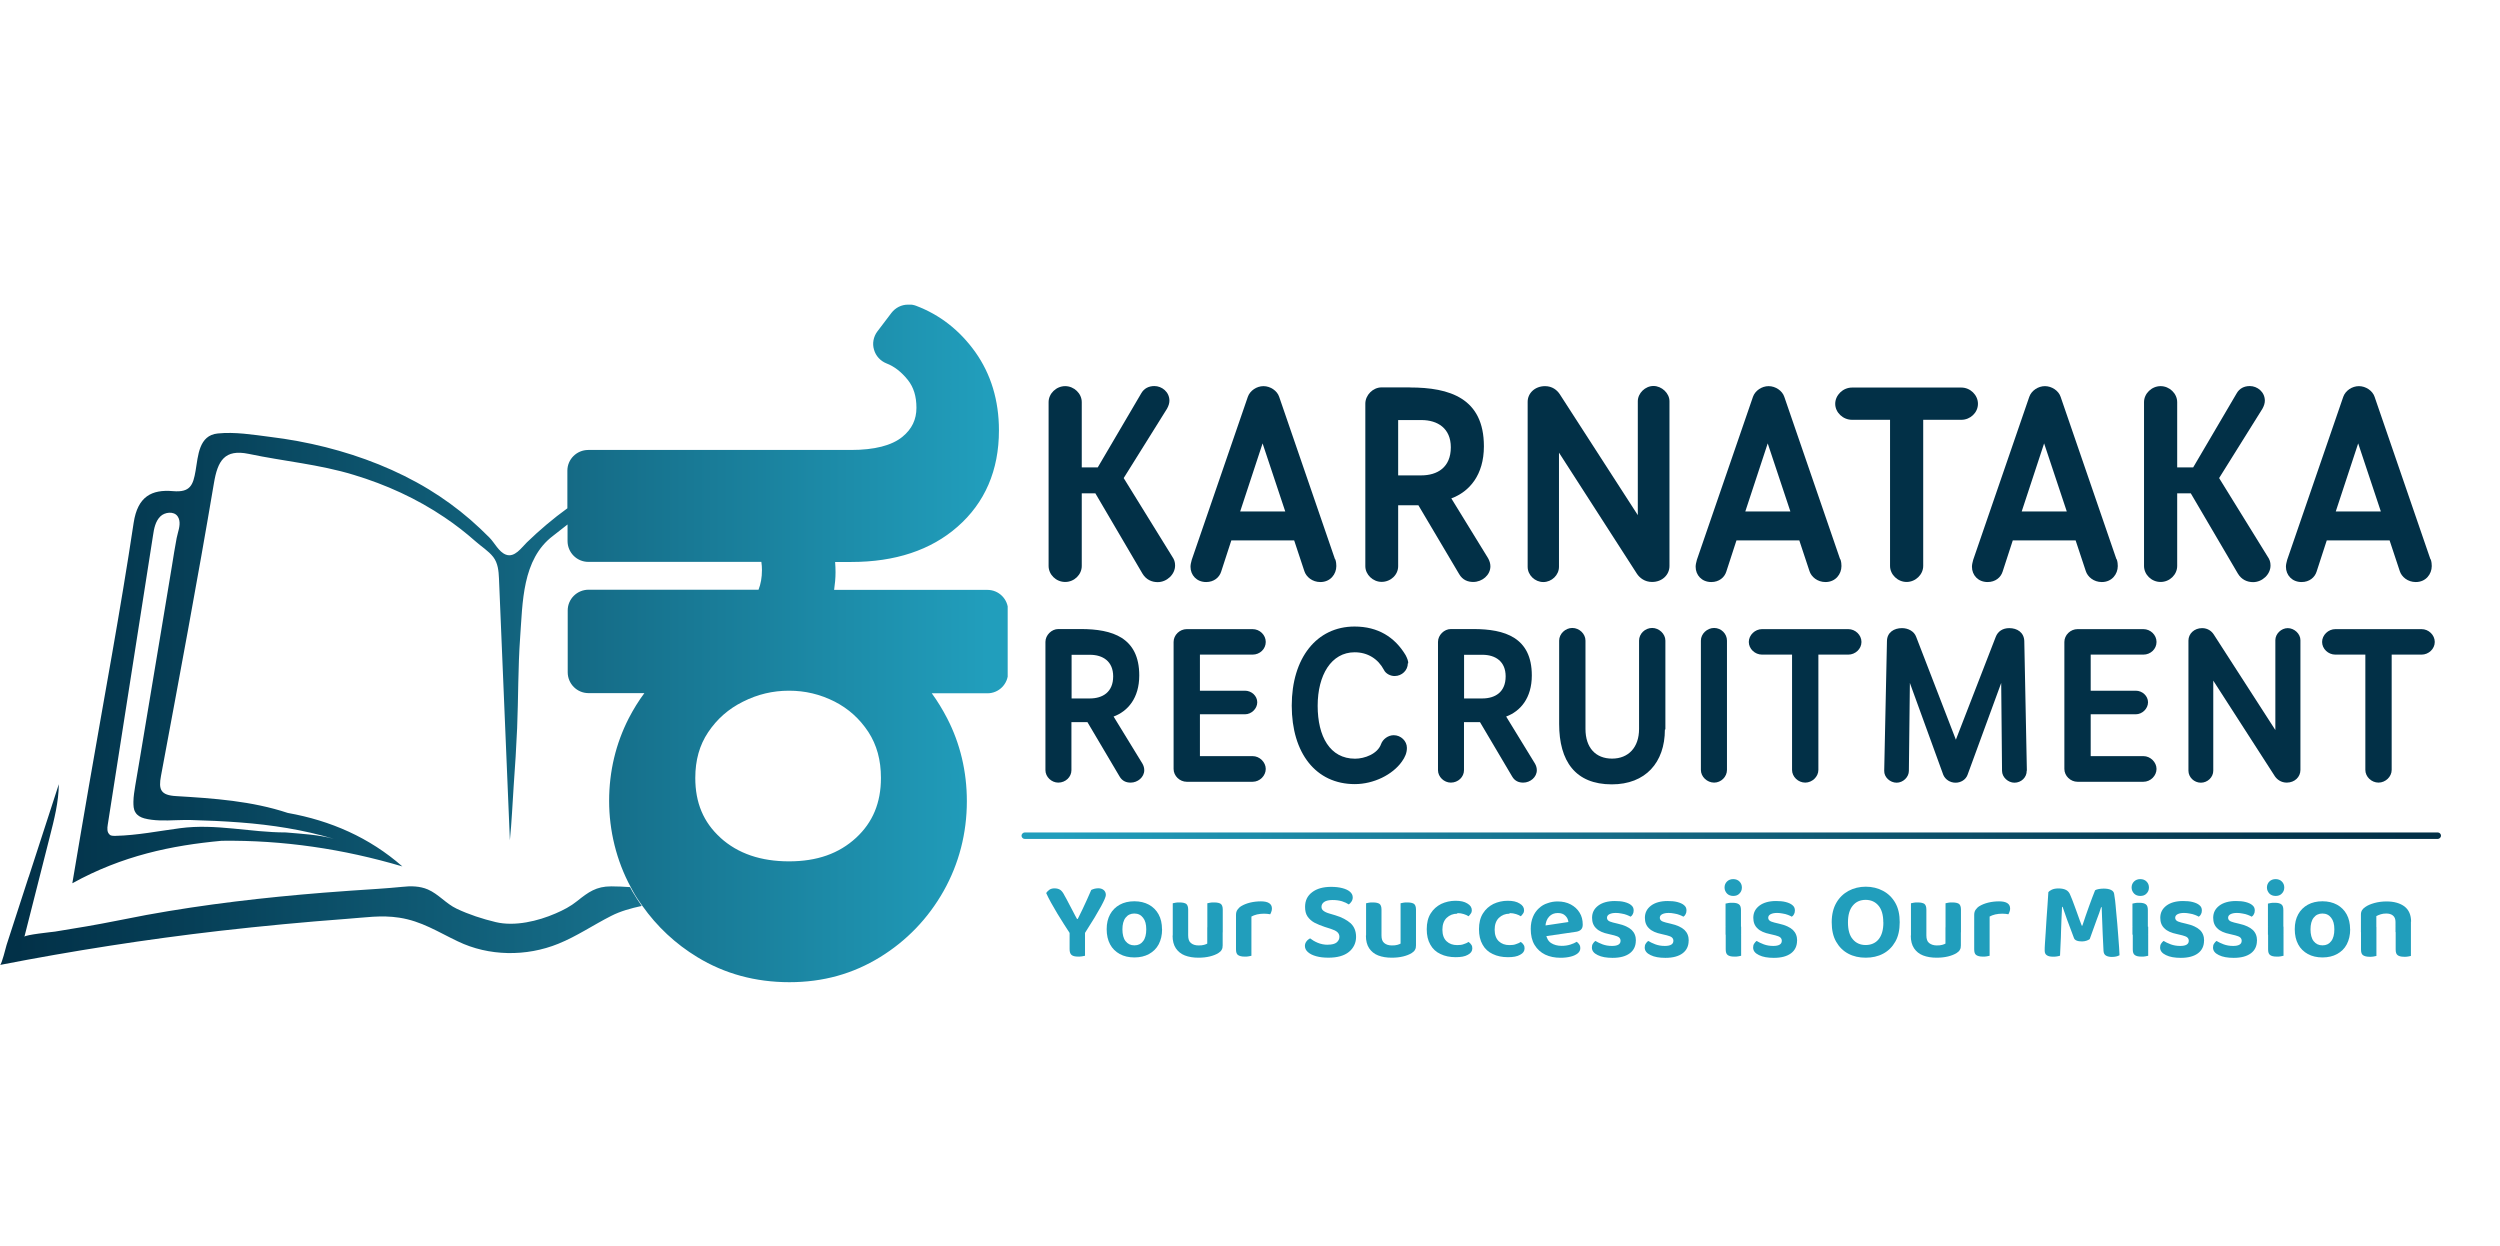 <svg xmlns="http://www.w3.org/2000/svg" xmlns:xlink="http://www.w3.org/1999/xlink" id="Layer_3" viewBox="0 0 300.02 149.53"><defs><style>      .cls-1 {        fill: url(#linear-gradient-2);      }      .cls-2 {        fill: none;      }      .cls-3 {        clip-path: url(#clippath-1);      }      .cls-4 {        fill: #023047;      }      .cls-5 {        fill: #219ebc;      }      .cls-6 {        clip-path: url(#clippath-2);      }      .cls-7 {        fill: url(#linear-gradient);      }      .cls-8 {        clip-path: url(#clippath);      }    </style><clipPath id="clippath"><rect class="cls-2" x=".02" y="36.56" width="293.13" height="81.36"></rect></clipPath><clipPath id="clippath-1"><path class="cls-2" d="M3.43,105.26c-.62,1.88-1.22,3.75-1.83,5.64-.27.84-.55,1.66-.81,2.5-.09.27-.58,2.36-.79,2.4,8.74-1.7,17.52-3.07,26.36-4.09,5.09-.58,10.17-1.06,15.26-1.44,2.14-.15,4.13-.48,6.3-.14,2.67.41,4.62,1.7,7.02,2.84,3.73,1.8,8.22,1.85,12.06.29,2.21-.89,4.21-2.26,6.34-3.34,1.11-.57,2.38-.92,3.67-1.2-.39-.57-.79-1.16-1.13-1.76-.1-.17-.19-.33-.27-.5-.75-.05-1.51-.09-2.26-.09-1.8,0-2.74.69-4.08,1.76-.81.65-1.64,1.08-2.59,1.49-2.11.92-4.9,1.59-7.19,1.04-1.59-.38-3.22-.91-4.69-1.61-1.27-.6-2.18-1.76-3.46-2.31-.96-.41-2.04-.43-3.07-.31-.99.1-1.94.17-2.93.24-2.18.14-4.35.29-6.51.46-7.11.57-14.22,1.39-21.24,2.67-2.42.45-4.78.96-7.19,1.37-1.27.22-2.53.43-3.8.63-.38.05-3.6.38-3.67.62,1.01-4.01,2.04-8.02,3.05-12.02.53-2.07,1.06-4.16,1.08-6.29-1.2,3.7-2.42,7.42-3.61,11.12M86.45,100.52c-2.04-1.85-3.01-4.2-3.01-7.16,0-2.14.51-3.94,1.54-5.48,1.08-1.61,2.45-2.81,4.18-3.67,1.76-.89,3.58-1.32,5.53-1.32s3.73.43,5.46,1.3c1.68.86,3.01,2.06,4.06,3.65,1.01,1.56,1.51,3.36,1.51,5.52,0,2.98-.98,5.33-2.98,7.18-2.06,1.9-4.69,2.83-8.05,2.83s-6.13-.92-8.24-2.84M13.17,100.16c-.34-.26-.31-.75-.24-1.18,1.82-11.56,3.61-23.12,5.43-34.7.12-.84.29-1.73.89-2.31.5-.5,1.61-.67,2.07,0,.39.57.21,1.34.02,2.02-.05.21-.1.39-.14.58-.22,1.11-.38,2.24-.57,3.37l-1.28,7.71c-.86,5.14-1.71,10.26-2.57,15.4-.19,1.08-.36,2.16-.55,3.24-.1.63-.21,1.27-.22,1.92,0,.45,0,.91.24,1.28.22.38.63.6,1.06.72,1.16.31,2.53.27,3.84.22.6-.02,1.2-.03,1.75-.02,1.97.05,3.94.14,5.91.29,3.8.29,7.59.87,11.25,1.97-1.88-.51-3.84-.6-5.77-.77-4.26,0-8.38-1.08-12.67-.51-2.59.34-5.14.86-7.76.92h-.14c-.21,0-.41-.02-.58-.14M108.95,36.56c-.75,0-1.49.36-1.97.99l-1.7,2.24c-.46.62-.62,1.44-.39,2.18.21.75.77,1.35,1.49,1.64.94.36,1.78,1.01,2.57,1.99.69.87,1.03,1.95,1.03,3.34s-.53,2.54-1.68,3.48c-1.27,1.04-3.34,1.58-6.18,1.58h-31.53c-1.37,0-2.5,1.11-2.5,2.48v4.52c-1.7,1.23-3.32,2.6-4.86,4.09-.65.63-1.46,1.87-2.52,1.47-.84-.31-1.37-1.44-1.97-2.04-.74-.75-1.51-1.47-2.3-2.16-1.56-1.35-3.24-2.57-4.98-3.63-3.84-2.33-8.05-3.97-12.4-5.07-2.19-.55-4.42-.96-6.65-1.23-2.02-.26-4.23-.62-6.27-.41-2.28.22-2.36,2.67-2.67,4.49-.29,1.68-.62,2.62-2.72,2.43-2.53-.22-4.23.63-4.71,3.8-1.58,10.53-3.55,21.02-5.36,31.53-.65,3.72-1.27,7.43-2,11.73,6.01-3.32,11.89-4.54,17.93-5.1,7.38-.09,14.59.98,21.68,3.08-3.97-3.48-8.62-5.5-13.75-6.42-4.35-1.44-8.89-1.75-13.39-2.02-1.88-.1-2.14-.79-1.83-2.43,2.18-11.7,4.37-23.38,6.35-35.11.45-2.71,1.28-4.13,4.18-3.53,4.21.89,8.46,1.25,12.61,2.52,3.85,1.16,7.55,2.84,10.89,5.1,1.3.87,2.53,1.83,3.72,2.88.69.62,1.54,1.13,2.12,1.87.57.74.65,1.68.69,2.57.43,10.23.86,20.47,1.28,30.69,0,.24.02.5.03.74.22-2.18.31-4.4.46-6.59.17-2.3.31-4.56.41-6.87.15-3.61.1-7.25.36-10.86.31-4.18.22-9.4,3.94-12.21.58-.45,1.16-.91,1.75-1.37v1.99c0,1.37,1.11,2.5,2.5,2.5h20.76c.05.33.07.65.07.99,0,.89-.14,1.66-.41,2.35h-20.4c-1.37,0-2.5,1.11-2.5,2.48v7.43c0,1.37,1.11,2.5,2.5,2.5h6.7c-.7.94-1.32,1.95-1.87,3.01-1.56,3.05-2.36,6.39-2.36,9.93s.87,7.16,2.59,10.33c.09.17.17.33.27.5.34.62.72,1.2,1.13,1.76,1.75,2.48,3.97,4.56,6.59,6.15,3.27,2,6.99,3.01,11.05,3.01s7.64-1.01,10.89-3.01c3.2-1.97,5.76-4.64,7.62-7.93,1.85-3.29,2.79-6.94,2.79-10.79,0-3.53-.79-6.89-2.36-9.93-.55-1.06-1.16-2.07-1.85-3.01h6.68c1.37,0,2.48-1.11,2.48-2.5v-7.43c0-1.37-1.11-2.48-2.48-2.48h-18.4c.1-.7.17-1.4.17-2.12,0-.41-.02-.82-.05-1.23h1.95c5.26,0,9.54-1.42,12.74-4.23,3.29-2.88,4.97-6.77,4.97-11.56,0-3.6-.96-6.75-2.83-9.39-1.87-2.62-4.26-4.49-7.13-5.57-.27-.1-.57-.15-.86-.15h-.05l-.07.03Z"></path></clipPath><linearGradient id="linear-gradient" x1="36.47" y1="155.42" x2="36.86" y2="155.42" gradientTransform="translate(-10974.53 -46694.23) scale(300.94)" gradientUnits="userSpaceOnUse"><stop offset="0" stop-color="#023047"></stop><stop offset=".19" stop-color="#063f57"></stop><stop offset=".56" stop-color="#146883"></stop><stop offset="1" stop-color="#219ebc"></stop></linearGradient><clipPath id="clippath-2"><rect class="cls-2" x=".02" y="36.56" width="293.13" height="81.36"></rect></clipPath><linearGradient id="linear-gradient-2" x1="36.08" y1="155.16" x2="36.47" y2="155.16" gradientTransform="translate(-15210.69 -65849.45) scale(425.04)" gradientUnits="userSpaceOnUse"><stop offset="0" stop-color="#219ebc"></stop><stop offset=".44" stop-color="#146883"></stop><stop offset=".81" stop-color="#063f57"></stop><stop offset="1" stop-color="#023047"></stop></linearGradient></defs><g id="Layer_1-2"><g id="KR_Logo"><g class="cls-8"><g><g class="cls-3"><rect class="cls-7" x=".02" y="36.56" width="120.91" height="81.36"></rect></g><g class="cls-6"><g><path class="cls-4" d="M134.85,57.37l5.81,9.4c.26.38.36.67.36,1.1,0,1.06-.99,1.99-2.09,1.99-.7,0-1.39-.29-1.83-1.03l-5.65-9.63h-1.63v8.72c0,1.03-.89,1.92-1.99,1.92s-1.99-.89-1.99-1.92v-19.66c0-1.03.92-1.92,1.99-1.92s1.99.89,1.99,1.92v7.83h1.92l5.22-8.89c.33-.58.89-.87,1.58-.87.89,0,1.8.7,1.8,1.76,0,.29-.1.62-.29.96l-5.19,8.31v.02Z"></path><path class="cls-4" d="M160.25,67.12c.1.33.12.58.12.81,0,.96-.7,1.92-1.92,1.92-.96,0-1.7-.62-1.92-1.32l-1.22-3.68h-7.54l-1.22,3.75c-.22.7-.87,1.25-1.8,1.25-1.15,0-1.88-.84-1.88-1.83,0-.29.07-.51.15-.84l6.73-19.56c.26-.74,1.06-1.28,1.88-1.28s1.64.55,1.88,1.28l6.7,19.49.02.02ZM148.83,61.38h5.41l-2.72-8.17s-2.69,8.17-2.69,8.17Z"></path><path class="cls-4" d="M169.19,46.5c4.78,0,8.89,1.28,8.89,7.06,0,3.43-1.73,5.45-3.91,6.25l4.4,7.16c.19.33.29.67.29.99,0,1.06-.99,1.88-2.06,1.88-.63,0-1.28-.22-1.7-.96l-4.88-8.24h-2.43v7.31c0,1.03-.89,1.88-1.99,1.88-1.03,0-1.95-.87-1.95-1.88v-19.51c0-1.03.92-1.95,1.95-1.95h3.39-.02ZM167.79,50.4v6.65h2.76c1.95,0,3.56-.96,3.56-3.37,0-2.28-1.58-3.27-3.53-3.27h-2.79Z"></path><path class="cls-4" d="M200.35,67.92c0,1.06-.87,1.92-2.09,1.92-.87,0-1.47-.48-1.8-.96l-9.37-14.56v13.7c0,.99-.87,1.83-1.88,1.83s-1.88-.84-1.88-1.83v-19.8c0-1.03.87-1.88,2.09-1.88.87,0,1.44.48,1.76.96l9.37,14.52v-13.67c0-.96.89-1.83,1.88-1.83s1.92.87,1.92,1.83v19.77Z"></path><path class="cls-4" d="M220.87,67.12c.1.33.12.58.12.81,0,.96-.7,1.92-1.92,1.92-.96,0-1.7-.62-1.92-1.32l-1.22-3.68h-7.54l-1.22,3.75c-.22.7-.87,1.25-1.8,1.25-1.15,0-1.88-.84-1.88-1.83,0-.29.07-.51.15-.84l6.73-19.56c.26-.74,1.06-1.28,1.88-1.28s1.64.55,1.88,1.28l6.7,19.49.02.02ZM209.45,61.38h5.41l-2.72-8.17s-2.69,8.17-2.69,8.17Z"></path><path class="cls-4" d="M230.8,50.38v17.54c0,1.03-.92,1.92-1.99,1.92s-1.99-.89-1.99-1.92v-17.54h-4.56c-1.1,0-2.02-.89-2.02-1.92s.92-1.95,2.02-1.95h13.12c1.06,0,1.99.89,1.99,1.95s-.92,1.92-1.99,1.92h-4.59Z"></path><path class="cls-4" d="M254.03,67.12c.1.33.12.58.12.81,0,.96-.7,1.92-1.92,1.92-.96,0-1.7-.62-1.92-1.32l-1.22-3.68h-7.54l-1.22,3.75c-.22.7-.87,1.25-1.8,1.25-1.15,0-1.88-.84-1.88-1.83,0-.29.07-.51.15-.84l6.73-19.56c.26-.74,1.06-1.28,1.88-1.28s1.64.55,1.88,1.28l6.7,19.49.02.02ZM242.62,61.38h5.41l-2.72-8.17-2.69,8.17Z"></path><path class="cls-4" d="M266.31,57.37l5.81,9.4c.26.38.36.67.36,1.1,0,1.06-.99,1.99-2.09,1.99-.7,0-1.39-.29-1.83-1.03l-5.65-9.63h-1.63v8.72c0,1.03-.89,1.92-1.99,1.92s-1.99-.89-1.99-1.92v-19.66c0-1.03.92-1.92,1.99-1.92s1.99.89,1.99,1.92v7.83h1.92l5.22-8.89c.33-.58.89-.87,1.58-.87.89,0,1.8.7,1.8,1.76,0,.29-.1.62-.29.96l-5.19,8.31v.02Z"></path><path class="cls-4" d="M291.71,67.12c.1.33.12.58.12.81,0,.96-.7,1.92-1.92,1.92-.96,0-1.7-.62-1.92-1.32l-1.22-3.68h-7.54l-1.22,3.75c-.22.7-.87,1.25-1.8,1.25-1.15,0-1.88-.84-1.88-1.83,0-.29.07-.51.15-.84l6.73-19.56c.26-.74,1.06-1.28,1.88-1.28s1.64.55,1.88,1.28l6.7,19.49.02.02ZM280.31,61.38h5.41l-2.72-8.17-2.69,8.17Z"></path><path class="cls-4" d="M129.71,75.49c3.77,0,7.01,1.01,7.01,5.57,0,2.71-1.37,4.3-3.08,4.93l3.46,5.65c.15.26.22.53.22.79,0,.84-.79,1.49-1.63,1.49-.51,0-1.01-.17-1.34-.75l-3.85-6.51h-1.92v5.77c0,.81-.7,1.49-1.58,1.49-.81,0-1.54-.69-1.54-1.49v-15.4c0-.81.74-1.54,1.54-1.54h2.71ZM128.6,78.58v5.24h2.18c1.54,0,2.81-.75,2.81-2.65,0-1.8-1.23-2.59-2.79-2.59h-2.21.02Z"></path><path class="cls-4" d="M144,78.56v4.33h5.41c.79,0,1.47.63,1.47,1.39s-.69,1.44-1.47,1.44h-5.41v5.02h6.32c.86,0,1.58.74,1.58,1.54s-.7,1.54-1.58,1.54h-7.9c-.84,0-1.58-.7-1.58-1.54v-15.24c0-.84.74-1.54,1.58-1.54h7.9c.86,0,1.58.7,1.58,1.54s-.7,1.52-1.58,1.52c0,0-6.32,0-6.32,0Z"></path><path class="cls-4" d="M168.95,79.61c0,.81-.69,1.52-1.59,1.52-.48,0-1.06-.27-1.28-.74-.7-1.32-1.95-2.11-3.51-2.11-2.81,0-4.44,2.74-4.44,6.42s1.47,6.35,4.49,6.35c1.15,0,2.71-.58,3.12-1.76.21-.58.84-1.06,1.52-1.06.86,0,1.58.7,1.58,1.52,0,.6-.22,1.11-.6,1.64-1.11,1.58-3.39,2.71-5.65,2.71-4.68,0-7.57-3.72-7.57-9.42s2.98-9.49,7.54-9.49c2.81,0,4.83,1.27,6.13,3.44.21.41.31.69.31.96"></path><path class="cls-4" d="M176.82,75.49c3.77,0,7.01,1.01,7.01,5.57,0,2.71-1.37,4.3-3.08,4.93l3.46,5.65c.15.26.22.53.22.79,0,.84-.79,1.49-1.63,1.49-.51,0-1.01-.17-1.34-.75l-3.85-6.51h-1.92v5.77c0,.81-.7,1.49-1.58,1.49-.81,0-1.54-.69-1.54-1.49v-15.4c0-.81.74-1.54,1.54-1.54h2.71ZM175.7,78.58v5.24h2.18c1.54,0,2.81-.75,2.81-2.65,0-1.8-1.23-2.59-2.79-2.59h-2.21.02Z"></path><path class="cls-4" d="M199.8,87.55c0,3.96-2.33,6.58-6.37,6.58-4.38,0-6.32-2.79-6.32-7.25v-10c0-.81.74-1.52,1.58-1.52s1.58.7,1.58,1.52v10.6c0,2.26,1.23,3.56,3.19,3.56s3.24-1.34,3.24-3.56v-10.6c0-.81.7-1.52,1.58-1.52.81,0,1.58.7,1.58,1.52v10.65l-.03.02Z"></path><path class="cls-4" d="M207.25,92.4c0,.81-.7,1.52-1.54,1.52s-1.59-.7-1.59-1.52v-15.52c0-.81.74-1.52,1.59-1.52s1.54.7,1.54,1.52v15.52Z"></path><path class="cls-4" d="M218.22,78.56v13.84c0,.81-.74,1.52-1.58,1.52s-1.58-.7-1.58-1.52v-13.84h-3.6c-.86,0-1.59-.7-1.59-1.52s.74-1.54,1.59-1.54h10.35c.84,0,1.58.7,1.58,1.54s-.74,1.52-1.58,1.52h-3.61.02Z"></path><path class="cls-4" d="M243.22,92.49c.02.79-.65,1.44-1.47,1.44-.75,0-1.49-.65-1.49-1.42l-.1-10.55-4.04,11.03c-.21.57-.79.94-1.44.94s-1.23-.38-1.47-.94l-4.01-11.03-.12,10.55c0,.75-.7,1.42-1.47,1.42s-1.52-.65-1.49-1.44l.33-15.57c.02-1.04.86-1.54,1.8-1.54.75,0,1.47.38,1.71,1.06l4.76,12.33,4.78-12.33c.26-.69.86-1.06,1.63-1.06.94,0,1.76.51,1.8,1.54,0,0,.31,15.57.31,15.57Z"></path><path class="cls-4" d="M250.9,78.56v4.33h5.41c.79,0,1.47.63,1.47,1.39s-.69,1.44-1.47,1.44h-5.41v5.02h6.32c.86,0,1.58.74,1.58,1.54s-.7,1.54-1.58,1.54h-7.9c-.84,0-1.58-.7-1.58-1.54v-15.24c0-.84.74-1.54,1.58-1.54h7.9c.86,0,1.58.7,1.58,1.54s-.7,1.52-1.58,1.52c0,0-6.32,0-6.32,0Z"></path><path class="cls-4" d="M276.07,92.4c0,.84-.69,1.52-1.64,1.52-.69,0-1.16-.38-1.42-.75l-7.4-11.49v10.81c0,.79-.69,1.44-1.49,1.44s-1.49-.65-1.49-1.44v-15.62c0-.81.69-1.49,1.64-1.49.69,0,1.15.38,1.39.75l7.4,11.48v-10.79c0-.75.7-1.44,1.49-1.44s1.52.69,1.52,1.44c0,0,0,15.59,0,15.59Z"></path><path class="cls-4" d="M287.02,78.56v13.84c0,.81-.74,1.52-1.58,1.52s-1.58-.7-1.58-1.52v-13.84h-3.6c-.86,0-1.59-.7-1.59-1.52s.74-1.54,1.59-1.54h10.35c.84,0,1.58.7,1.58,1.54s-.74,1.52-1.58,1.52h-3.61.02Z"></path><path class="cls-5" d="M130.14,112.08h-1.7c-.22-.34-.48-.74-.75-1.16s-.55-.86-.81-1.3c-.27-.45-.51-.87-.75-1.3s-.43-.81-.58-1.15c.09-.14.22-.27.38-.39.17-.12.38-.17.62-.17.29,0,.53.07.7.19.17.12.34.34.5.67.05.07.12.21.22.39s.22.41.34.65c.14.26.26.5.39.74s.24.46.34.65.17.31.21.38h.09c.21-.43.41-.82.58-1.18s.34-.72.51-1.1c.17-.38.34-.77.53-1.2.12-.07.26-.1.41-.15.15-.03.29-.05.43-.05.27,0,.48.07.65.21.17.14.26.34.26.6,0,.1-.05.26-.14.48-.09.22-.24.51-.43.87-.21.36-.46.82-.79,1.37s-.74,1.2-1.22,1.95M128.34,111.38h1.87v3.32s-.21.03-.36.07c-.17.03-.33.03-.48.03-.38,0-.63-.07-.79-.21-.15-.14-.22-.36-.22-.69v-2.55l-.02.02Z"></path><path class="cls-5" d="M139.46,111.53c0,.69-.14,1.28-.41,1.8-.27.51-.67.89-1.16,1.16s-1.08.41-1.75.41-1.27-.14-1.76-.41-.89-.65-1.16-1.16c-.27-.5-.41-1.11-.41-1.82s.14-1.28.41-1.78c.27-.5.67-.89,1.16-1.16s1.08-.41,1.75-.41,1.25.14,1.75.41c.5.27.89.67,1.16,1.16s.41,1.1.41,1.78M136.12,109.63c-.43,0-.79.17-1.04.5-.26.33-.38.81-.38,1.4s.12,1.1.38,1.42c.26.33.6.5,1.06.5s.79-.17,1.04-.5c.26-.33.38-.81.38-1.42s-.12-1.06-.38-1.39c-.26-.34-.6-.51-1.06-.51"></path><path class="cls-5" d="M142.59,111.89h-1.85v-3.49s.19-.03.34-.07.31-.03.5-.03c.36,0,.62.07.77.17.15.12.24.34.24.69,0,0,0,2.74,0,2.74ZM140.74,112.25v-.98h1.85v.98c0,.43.1.74.33.92.22.19.53.29.92.29.26,0,.48-.02.65-.07.17-.05.31-.1.39-.15v-1.95h1.85v2.16c0,.21-.03.39-.12.53-.07.15-.21.27-.39.39-.27.17-.62.31-1.03.41s-.86.15-1.37.15c-.62,0-1.16-.09-1.63-.27s-.82-.48-1.08-.86c-.26-.39-.39-.89-.39-1.51M146.74,111.89h-1.85v-3.49s.19-.03.34-.07.31-.03.5-.03c.36,0,.62.07.77.17.15.12.24.34.24.69,0,0,0,2.74,0,2.74Z"></path><path class="cls-5" d="M150.18,110.01v1.71h-1.85v-1.92c0-.24.05-.45.17-.62.12-.17.27-.33.48-.45.29-.17.63-.31,1.04-.41s.86-.15,1.3-.15c.87,0,1.32.29,1.32.86,0,.14-.02.26-.07.38-.03.12-.09.22-.14.31-.09-.02-.21-.03-.33-.05-.14,0-.27-.02-.41-.02-.29,0-.57.03-.84.09-.27.07-.5.15-.7.27M148.33,111.21l1.85.05v3.44s-.19.03-.34.07-.31.03-.5.03c-.34,0-.6-.07-.77-.19s-.24-.34-.24-.69v-2.74.02Z"></path><path class="cls-5" d="M159.35,113.37c.48,0,.84-.09,1.06-.27.22-.19.33-.41.33-.67,0-.24-.09-.43-.26-.58s-.43-.27-.77-.38l-.75-.24c-.46-.15-.87-.33-1.23-.51-.34-.19-.62-.45-.82-.74-.21-.31-.29-.69-.29-1.15,0-.74.27-1.32.84-1.75.55-.43,1.32-.65,2.28-.65.5,0,.96.05,1.34.15.39.1.7.24.92.43s.34.41.34.69c0,.17-.05.34-.14.48-.09.15-.21.26-.33.36-.21-.14-.48-.27-.82-.38-.34-.1-.72-.15-1.13-.15s-.77.07-.99.22c-.22.15-.34.34-.34.6,0,.19.07.34.22.46s.38.24.69.33l.74.22c.81.24,1.4.57,1.85.96.43.41.65.94.65,1.64s-.29,1.34-.86,1.8-1.39.69-2.45.69c-.55,0-1.03-.05-1.46-.17s-.75-.27-1.01-.5c-.24-.21-.36-.46-.36-.74,0-.21.07-.39.19-.55s.27-.27.43-.36c.24.19.55.38.91.53s.77.24,1.23.24"></path><path class="cls-5" d="M165.79,111.89h-1.85v-3.49s.19-.03.34-.07.31-.03.5-.03c.36,0,.62.07.77.17.15.12.24.34.24.69,0,0,0,2.74,0,2.74ZM163.94,112.25v-.98h1.85v.98c0,.43.1.74.33.92.22.19.53.29.92.29.26,0,.48-.02.65-.07.17-.05.31-.1.39-.15v-1.95h1.85v2.16c0,.21-.03.39-.12.53-.07.15-.21.27-.39.39-.27.17-.62.31-1.03.41s-.86.15-1.37.15c-.62,0-1.16-.09-1.63-.27s-.82-.48-1.08-.86c-.26-.39-.39-.89-.39-1.51M169.93,111.89h-1.85v-3.49s.19-.03.34-.07.31-.03.5-.03c.36,0,.62.07.77.17.15.12.24.34.24.69,0,0,0,2.74,0,2.74Z"></path><path class="cls-5" d="M174.88,109.65c-.5,0-.92.17-1.27.5-.34.33-.51.81-.51,1.42s.17,1.08.5,1.39.75.46,1.28.46c.31,0,.57-.03.79-.12.22-.07.41-.15.57-.26.14.1.26.22.33.34.09.12.12.26.12.43,0,.33-.17.58-.53.77-.36.21-.84.29-1.46.29-.69,0-1.3-.12-1.83-.38-.53-.24-.94-.62-1.22-1.13-.29-.5-.43-1.11-.43-1.85s.15-1.39.48-1.9c.31-.5.74-.87,1.25-1.13.51-.24,1.1-.38,1.71-.38s1.08.1,1.44.33c.36.21.53.48.53.81,0,.14-.03.27-.12.39-.07.12-.17.22-.27.33-.15-.1-.34-.19-.57-.26-.22-.07-.48-.12-.77-.12"></path><path class="cls-5" d="M181.15,109.65c-.5,0-.92.17-1.27.5-.34.33-.51.81-.51,1.42s.17,1.08.5,1.39.75.46,1.28.46c.31,0,.57-.03.79-.12.22-.07.41-.15.57-.26.14.1.26.22.33.34.09.12.12.26.12.43,0,.33-.17.58-.53.77-.36.21-.84.29-1.46.29-.69,0-1.3-.12-1.83-.38-.53-.24-.94-.62-1.22-1.13-.29-.5-.43-1.11-.43-1.85s.15-1.39.48-1.9c.31-.5.74-.87,1.25-1.13.51-.24,1.1-.38,1.71-.38s1.08.1,1.44.33c.36.21.53.48.53.81,0,.14-.03.27-.12.39-.07.12-.17.22-.27.33-.15-.1-.34-.19-.57-.26-.22-.07-.48-.12-.77-.12"></path><path class="cls-5" d="M184.9,112.44l-.09-1.28,3.41-.51c-.03-.29-.14-.53-.36-.75-.21-.22-.51-.33-.91-.33-.43,0-.77.14-1.04.43s-.43.69-.45,1.22l.05.84c.09.51.29.89.63,1.11.34.22.77.34,1.27.34.38,0,.72-.05,1.04-.15s.58-.22.77-.34c.12.09.22.19.31.33.09.14.12.27.12.43,0,.24-.1.46-.31.63s-.5.31-.84.39c-.36.09-.75.14-1.22.14-.69,0-1.3-.12-1.85-.38-.53-.26-.96-.65-1.27-1.16s-.46-1.15-.46-1.92c0-.55.09-1.03.27-1.46.17-.41.41-.75.72-1.03.29-.27.63-.48,1.03-.6.38-.14.79-.21,1.2-.21.6,0,1.13.12,1.58.36.45.24.81.57,1.06.98.26.41.38.89.38,1.44,0,.27-.07.46-.21.6-.14.14-.34.22-.58.26l-4.26.62v.02Z"></path><path class="cls-5" d="M196.31,112.89c0,.63-.24,1.15-.72,1.51-.48.36-1.16.55-2.07.55-.72,0-1.32-.1-1.78-.33-.46-.22-.7-.51-.7-.91,0-.17.03-.33.12-.46s.17-.24.29-.33c.26.15.55.29.87.41.33.12.7.19,1.13.19.69,0,1.03-.21,1.03-.62,0-.17-.07-.31-.19-.41s-.33-.17-.58-.24l-.63-.15c-.69-.14-1.2-.36-1.52-.69-.34-.31-.5-.74-.5-1.27,0-.6.24-1.08.74-1.46.48-.36,1.15-.55,1.99-.55.43,0,.82.03,1.16.12s.62.21.81.38c.21.17.29.38.29.62,0,.17-.03.33-.1.45-.07.14-.15.24-.27.31-.1-.07-.24-.12-.45-.21-.19-.07-.41-.14-.65-.17-.24-.05-.46-.07-.67-.07-.33,0-.57.05-.77.15-.19.1-.29.24-.29.43,0,.12.05.24.15.33s.29.17.57.24l.58.14c.77.17,1.32.43,1.66.75.34.33.51.75.51,1.28"></path><path class="cls-5" d="M202.65,112.89c0,.63-.24,1.15-.72,1.51-.48.36-1.16.55-2.07.55-.72,0-1.32-.1-1.78-.33-.46-.22-.7-.51-.7-.91,0-.17.03-.33.12-.46s.17-.24.29-.33c.26.15.55.29.87.41.33.12.7.19,1.13.19.69,0,1.03-.21,1.03-.62,0-.17-.07-.31-.19-.41s-.33-.17-.58-.24l-.63-.15c-.69-.14-1.2-.36-1.52-.69-.34-.31-.5-.74-.5-1.27,0-.6.24-1.08.74-1.46.48-.36,1.15-.55,1.99-.55.43,0,.82.03,1.16.12s.62.21.81.38c.21.17.29.38.29.62,0,.17-.03.33-.1.45-.07.14-.15.24-.27.31-.1-.07-.24-.12-.45-.21-.19-.07-.41-.14-.65-.17-.24-.05-.46-.07-.67-.07-.33,0-.57.05-.77.15-.19.1-.29.24-.29.43,0,.12.05.24.15.33s.29.17.57.24l.58.14c.77.17,1.32.43,1.66.75.34.33.51.75.51,1.28"></path><path class="cls-5" d="M206.96,106.51c0-.29.1-.53.29-.72.19-.19.45-.29.75-.29s.57.1.75.29c.19.19.29.43.29.72s-.1.53-.29.72c-.19.21-.45.29-.75.29s-.57-.1-.75-.29c-.19-.21-.29-.45-.29-.72M208.95,112.17h-1.87v-3.73s.19-.03.34-.07.31-.03.5-.03c.36,0,.62.07.77.19.17.12.24.36.24.69v2.96h.02ZM207.08,111.21h1.87v3.49s-.19.03-.34.07-.31.03-.5.03c-.36,0-.62-.07-.77-.19-.17-.12-.24-.34-.24-.69v-2.74l-.02.02Z"></path><path class="cls-5" d="M215.66,112.89c0,.63-.24,1.15-.72,1.51-.48.36-1.16.55-2.07.55-.72,0-1.32-.1-1.78-.33-.46-.22-.7-.51-.7-.91,0-.17.03-.33.12-.46s.17-.24.29-.33c.26.15.55.29.87.41.33.12.7.19,1.13.19.69,0,1.03-.21,1.03-.62,0-.17-.07-.31-.19-.41s-.33-.17-.58-.24l-.63-.15c-.69-.14-1.2-.36-1.52-.69-.34-.31-.5-.74-.5-1.27,0-.6.24-1.08.74-1.46.48-.36,1.15-.55,1.99-.55.43,0,.82.03,1.16.12s.62.21.81.38c.21.17.29.38.29.62,0,.17-.03.33-.1.45-.07.14-.15.24-.27.31-.1-.07-.24-.12-.45-.21-.19-.07-.41-.14-.65-.17-.24-.05-.46-.07-.67-.07-.33,0-.57.05-.77.15-.19.1-.29.24-.29.43,0,.12.05.24.15.33s.29.17.57.24l.58.14c.77.17,1.32.43,1.66.75.34.33.51.75.51,1.28"></path><path class="cls-5" d="M227.98,110.68c0,.92-.17,1.7-.53,2.33-.36.63-.84,1.11-1.46,1.44s-1.32.48-2.09.48-1.47-.15-2.09-.48-1.1-.81-1.46-1.44-.53-1.4-.53-2.33.19-1.7.55-2.33.86-1.11,1.47-1.44,1.32-.5,2.07-.5,1.46.17,2.07.5c.62.33,1.11.81,1.47,1.44s.53,1.4.53,2.33M226.01,110.68c0-.87-.19-1.54-.58-2-.38-.46-.91-.69-1.54-.69s-1.16.22-1.54.69c-.39.46-.58,1.13-.58,2.02s.19,1.58.58,2.02c.38.46.91.69,1.54.69s1.18-.22,1.56-.69.57-1.13.57-2.02"></path><path class="cls-5" d="M231.18,111.89h-1.85v-3.49s.19-.03.34-.07.31-.03.5-.03c.36,0,.62.07.77.17.15.12.24.34.24.69v2.74h0ZM229.33,112.25v-.98h1.85v.98c0,.43.1.74.33.92s.53.29.92.29c.26,0,.48-.02.65-.07.17-.05.31-.1.39-.15v-1.95h1.85v2.16c0,.21-.03.39-.12.53-.07.15-.21.27-.39.39-.27.17-.62.31-1.03.41s-.86.15-1.37.15c-.62,0-1.16-.09-1.63-.27s-.82-.48-1.08-.86c-.26-.39-.39-.89-.39-1.51M235.33,111.89h-1.85v-3.49s.19-.03.34-.07.31-.03.5-.03c.36,0,.62.07.77.17.15.12.24.34.24.69v2.74h0Z"></path><path class="cls-5" d="M238.77,110.01v1.71h-1.85v-1.92c0-.24.05-.45.17-.62.12-.17.27-.33.48-.45.29-.17.63-.31,1.04-.41s.86-.15,1.3-.15c.87,0,1.32.29,1.32.86,0,.14-.02.26-.07.38-.03.12-.09.22-.14.31-.09-.02-.21-.03-.33-.05-.14,0-.27-.02-.41-.02-.29,0-.57.03-.84.09-.27.07-.5.15-.7.27M236.92,111.21l1.85.05v3.44s-.19.03-.34.07-.31.03-.5.03c-.34,0-.6-.07-.77-.19-.17-.12-.24-.34-.24-.69v-2.74.02Z"></path><path class="cls-5" d="M250.78,112.7c-.1.07-.22.14-.38.19s-.33.09-.53.09c-.26,0-.48-.03-.65-.1s-.29-.17-.34-.34c-.33-.86-.6-1.59-.82-2.19-.22-.6-.39-1.11-.53-1.52h-.07c-.03.57-.05,1.1-.07,1.58s-.03.94-.05,1.39c0,.45-.03.91-.05,1.37s-.05.98-.07,1.52c-.1.03-.22.07-.38.09-.15.03-.31.03-.46.03-.33,0-.57-.05-.74-.17-.17-.1-.26-.29-.26-.55,0-.19,0-.48.03-.86.02-.38.05-.84.09-1.34.03-.51.07-1.04.1-1.61.03-.57.07-1.13.12-1.68.03-.55.07-1.06.1-1.54.07-.09.21-.19.41-.29.21-.1.48-.15.82-.15.38,0,.69.07.91.19s.39.33.48.58c.15.34.31.74.46,1.16.15.43.33.87.48,1.32.15.45.31.84.45,1.22h.07c.27-.81.53-1.59.81-2.35s.51-1.39.72-1.9c.12-.07.26-.12.45-.15s.38-.05.58-.05c.36,0,.65.05.86.15.22.1.36.26.39.46.03.17.07.43.12.81.03.36.09.79.12,1.27.05.48.09.98.14,1.51s.09,1.03.12,1.52.07.94.1,1.34.05.72.05.94c-.14.07-.27.12-.41.15s-.31.05-.51.05c-.27,0-.5-.05-.69-.15s-.29-.29-.31-.57c-.03-.72-.07-1.4-.1-2.06s-.05-1.25-.07-1.8-.03-1.01-.05-1.39h-.07c-.12.39-.29.91-.53,1.51-.22.6-.51,1.39-.84,2.33"></path><path class="cls-5" d="M255.81,106.51c0-.29.1-.53.29-.72.19-.19.45-.29.75-.29s.57.1.75.29c.19.19.29.43.29.72s-.1.53-.29.72c-.19.21-.45.29-.75.29s-.57-.1-.75-.29c-.19-.21-.29-.45-.29-.72M257.78,112.17h-1.87v-3.73s.19-.03.34-.07.31-.03.5-.03c.36,0,.62.07.77.19.17.12.24.36.24.69v2.96h.02ZM255.93,111.21h1.87v3.49s-.19.03-.34.07-.31.03-.5.03c-.36,0-.62-.07-.77-.19-.17-.12-.24-.34-.24-.69v-2.74l-.02.02Z"></path><path class="cls-5" d="M264.5,112.89c0,.63-.24,1.15-.72,1.51-.48.36-1.16.55-2.07.55-.72,0-1.32-.1-1.78-.33-.46-.22-.7-.51-.7-.91,0-.17.03-.33.12-.46s.17-.24.29-.33c.26.15.55.29.87.41.33.12.7.19,1.13.19.69,0,1.03-.21,1.03-.62,0-.17-.07-.31-.19-.41s-.33-.17-.58-.24l-.63-.15c-.69-.14-1.2-.36-1.52-.69-.34-.31-.5-.74-.5-1.27,0-.6.24-1.08.74-1.46.48-.36,1.15-.55,1.99-.55.43,0,.82.03,1.16.12s.62.21.81.38c.21.17.29.38.29.62,0,.17-.03.33-.1.45-.07.14-.15.24-.27.31-.1-.07-.24-.12-.45-.21-.19-.07-.41-.14-.65-.17-.24-.05-.46-.07-.67-.07-.33,0-.57.05-.77.15-.19.1-.29.24-.29.43,0,.12.05.24.15.33s.29.17.57.24l.58.14c.77.17,1.32.43,1.66.75s.51.75.51,1.28"></path><path class="cls-5" d="M270.85,112.89c0,.63-.24,1.15-.72,1.51-.48.36-1.16.55-2.07.55-.72,0-1.32-.1-1.78-.33-.46-.22-.7-.51-.7-.91,0-.17.03-.33.12-.46s.17-.24.29-.33c.26.15.55.29.87.41.33.12.7.19,1.13.19.69,0,1.03-.21,1.03-.62,0-.17-.07-.31-.19-.41s-.33-.17-.58-.24l-.63-.15c-.69-.14-1.2-.36-1.52-.69-.34-.31-.5-.74-.5-1.27,0-.6.24-1.08.74-1.46.48-.36,1.15-.55,1.99-.55.43,0,.82.03,1.16.12s.62.21.81.38c.21.17.29.38.29.62,0,.17-.03.33-.1.45-.07.14-.15.24-.27.31-.1-.07-.24-.12-.45-.21-.19-.07-.41-.14-.65-.17-.24-.05-.46-.07-.67-.07-.33,0-.57.05-.77.15-.19.1-.29.24-.29.43,0,.12.05.24.15.33s.29.17.57.24l.58.14c.77.17,1.32.43,1.66.75s.51.75.51,1.28"></path><path class="cls-5" d="M272.05,106.51c0-.29.1-.53.29-.72.19-.19.45-.29.75-.29s.57.1.75.29c.19.19.29.43.29.72s-.1.53-.29.72c-.19.21-.45.29-.75.29s-.57-.1-.75-.29c-.19-.21-.29-.45-.29-.72M274.04,112.17h-1.87v-3.73s.19-.03.34-.07.31-.03.5-.03c.36,0,.62.07.77.19.17.12.24.36.24.69v2.96h.02ZM272.17,111.21h1.87v3.49s-.19.03-.34.07-.31.03-.5.03c-.36,0-.62-.07-.77-.19-.17-.12-.24-.34-.24-.69v-2.74l-.02.02Z"></path><path class="cls-5" d="M282.04,111.53c0,.69-.14,1.28-.41,1.8s-.67.89-1.16,1.16-1.08.41-1.75.41-1.27-.14-1.76-.41-.89-.65-1.16-1.16c-.27-.5-.41-1.11-.41-1.82s.14-1.28.41-1.78.67-.89,1.16-1.16,1.08-.41,1.75-.41,1.25.14,1.75.41c.5.27.89.67,1.16,1.16.27.5.41,1.1.41,1.78M278.7,109.63c-.43,0-.79.17-1.04.5-.26.33-.38.81-.38,1.4s.12,1.1.38,1.42c.26.33.6.5,1.06.5s.79-.17,1.04-.5c.26-.33.38-.81.38-1.42s-.12-1.06-.38-1.39c-.26-.34-.6-.51-1.06-.51"></path><path class="cls-5" d="M289.33,110.59v1.27h-1.85v-1.22c0-.34-.1-.6-.31-.77-.21-.17-.48-.24-.81-.24-.24,0-.46.03-.65.09s-.38.14-.53.22v1.92h-1.85v-2.11c0-.22.05-.39.14-.53s.22-.27.41-.39c.27-.19.63-.34,1.06-.46s.92-.19,1.46-.19c.92,0,1.64.21,2.18.62.51.41.77,1.01.77,1.8M283.34,111.24h1.85v3.48s-.19.03-.34.07-.31.03-.5.03c-.34,0-.6-.07-.77-.19-.17-.12-.24-.34-.24-.69v-2.71h0ZM287.48,111.24h1.85v3.48s-.19.03-.34.07-.31.03-.48.03c-.36,0-.62-.07-.77-.19-.17-.12-.24-.34-.24-.69v-2.71h-.02Z"></path><path class="cls-1" d="M122.98,99.9h169.57c.22,0,.39.19.39.39s-.19.39-.39.39H122.98c-.22,0-.39-.19-.39-.39s.19-.39.39-.39"></path></g></g></g></g></g></g></svg>